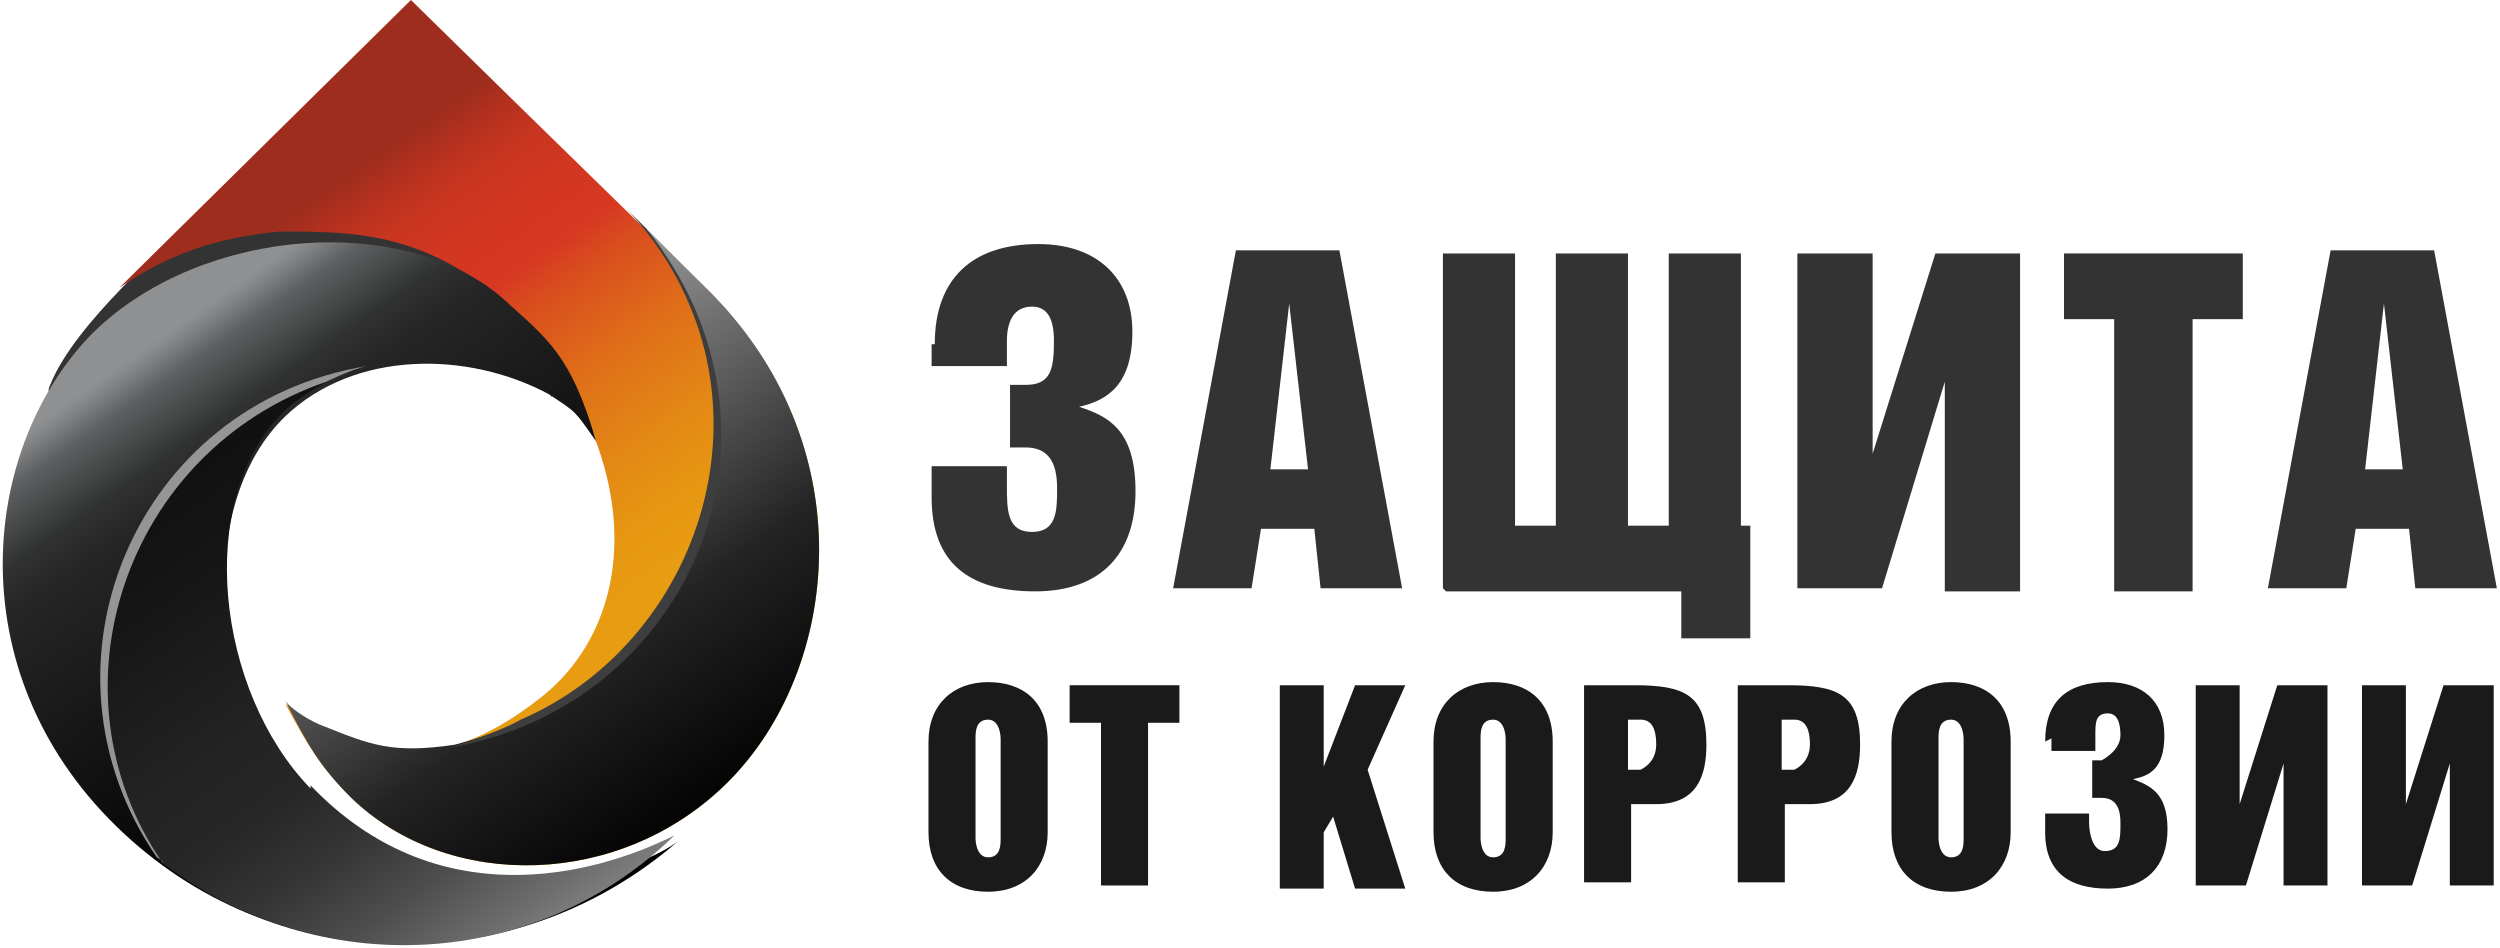 <svg width="414" height="157" viewBox="0 0 414 157" fill="none" xmlns="http://www.w3.org/2000/svg">
<g clip-path="url(#clip0_3308_4269)">
<path d="M33.764 34.198C27.53 40.934 12.466 53.37 8.311 63.733C3.636 73.578 62.853 25.39 91.423 65.805C88.825 48.188 74.8 44.561 68.047 37.307C51.425 34.716 34.283 34.198 34.283 34.198H33.764Z" fill="#333333"/>
<path d="M116.876 47.67C101.292 32.644 68.048 0 68.048 0L19.739 47.67C28.05 41.97 35.842 39.38 46.231 38.343C59.217 38.343 71.164 38.343 86.228 52.333C108.045 78.241 104.928 104.149 88.826 116.066C74.8 126.947 62.853 126.429 52.464 120.729C52.464 120.729 47.789 117.102 47.27 116.584C50.906 123.32 52.984 126.947 58.178 132.129C74.281 147.673 102.851 147.155 120.512 129.538C139.212 110.884 143.368 73.578 116.876 47.67Z" fill="url(#paint0_linear_3308_4269)"/>
<path d="M51.425 131.61C33.764 114.511 32.725 82.904 47.27 68.914C58.697 58.033 77.398 58.033 90.903 65.287C95.578 68.396 95.059 67.878 98.695 73.059C94.539 58.551 90.384 55.96 83.631 49.742C67.528 35.234 33.764 37.307 15.583 54.924C-3.117 73.577 -7.272 110.884 19.22 136.792C45.192 162.181 85.189 162.7 112.201 139.383C105.967 144.046 76.359 155.964 51.945 131.61H51.425Z" fill="url(#paint1_linear_3308_4269)"/>
<path d="M116.876 47.67C114.279 45.079 110.642 41.452 107.006 37.825C131.42 71.505 116.876 112.439 75.32 123.32C64.931 124.875 61.295 123.32 53.503 120.211C51.945 119.693 48.309 117.621 47.27 116.066C50.906 123.32 52.984 126.947 58.178 132.129C74.281 147.673 102.851 147.155 120.512 129.538C139.212 110.885 143.368 73.578 116.876 47.67Z" fill="url(#paint2_linear_3308_4269)"/>
<path d="M51.425 130.575C35.842 114.512 32.206 82.905 46.75 68.396C48.828 66.324 51.425 64.769 54.023 63.215C20.778 74.614 7.272 114.512 27.011 143.01C52.984 162.7 88.826 160.627 111.681 138.347C98.175 145.083 72.203 151.819 51.425 130.056V130.575Z" fill="url(#paint3_linear_3308_4269)"/>
<path d="M107.006 37.825C107.006 37.825 104.928 35.752 103.89 34.716C130.381 63.214 117.395 105.703 86.228 119.175C83.631 120.729 76.359 123.32 74.281 123.838C114.278 117.102 134.018 71.505 107.006 37.825Z" fill="#3D3E3D"/>
<path d="M54.022 63.215C54.022 63.215 58.178 61.142 60.775 60.624C22.336 66.842 4.155 110.367 25.972 141.974C25.972 141.974 27.011 142.492 27.011 143.01C7.272 114.512 20.778 74.614 54.022 63.215Z" fill="#969595"/>
<path d="M153.757 122.802C153.757 116.584 157.912 112.957 163.626 112.957C169.34 112.957 173.496 116.066 173.496 122.802V137.828C173.496 143.528 169.859 147.673 163.626 147.673C157.393 147.673 153.757 144.046 153.757 137.828V122.802ZM165.704 122.284C165.704 122.284 165.704 119.175 163.626 119.175C161.548 119.175 161.548 121.247 161.548 122.284V138.865C161.548 138.865 161.548 141.974 163.626 141.974C165.704 141.974 165.704 139.901 165.704 138.865V122.284Z" fill="#1A1A1A"/>
<path d="M177.651 113.476H195.313V119.693H190.118V146.637H182.326V119.693H177.132V113.476H177.651Z" fill="#1A1A1A"/>
<path d="M211.935 113.476H219.207V126.948L224.402 113.476H232.713L226.479 127.466L232.713 147.155H224.402L220.765 135.238L219.207 137.829V147.155H211.935V113.994V113.476Z" fill="#1A1A1A"/>
<path d="M237.388 122.802C237.388 116.584 241.543 112.957 247.257 112.957C252.971 112.957 257.127 116.066 257.127 122.802V137.828C257.127 143.528 253.491 147.673 247.257 147.673C241.024 147.673 237.388 144.046 237.388 137.828V122.802ZM249.335 122.284C249.335 122.284 249.335 119.175 247.257 119.175C245.179 119.175 245.179 121.247 245.179 122.284V138.865C245.179 138.865 245.179 141.974 247.257 141.974C249.335 141.974 249.335 139.901 249.335 138.865V122.284Z" fill="#1A1A1A"/>
<path d="M262.321 113.475H270.632C278.944 113.475 282.58 115.03 282.58 123.32C282.58 128.502 281.021 133.165 274.269 133.165H270.113V146.119H262.321V112.957V113.475ZM271.671 127.465C271.671 127.465 274.269 126.429 274.269 123.32C274.269 120.211 273.23 119.175 271.671 119.175H269.594V127.465H271.671Z" fill="#1A1A1A"/>
<path d="M287.774 113.475H296.085C304.396 113.475 308.033 115.03 308.033 123.32C308.033 128.502 306.474 133.165 299.721 133.165H295.566V146.119H287.774V112.957V113.475ZM297.124 127.465C297.124 127.465 299.721 126.429 299.721 123.32C299.721 120.211 298.683 119.175 297.124 119.175H295.046V127.465H297.124Z" fill="#1A1A1A"/>
<path d="M313.227 122.802C313.227 116.584 317.383 112.957 323.097 112.957C328.81 112.957 332.966 116.066 332.966 122.802V137.828C332.966 143.528 329.33 147.673 323.097 147.673C316.863 147.673 313.227 144.046 313.227 137.828V122.802ZM325.174 122.284C325.174 122.284 325.174 119.175 323.097 119.175C321.019 119.175 321.019 121.247 321.019 122.284V138.865C321.019 138.865 321.019 141.974 323.097 141.974C325.174 141.974 325.174 139.901 325.174 138.865V122.284Z" fill="#1A1A1A"/>
<path d="M338.68 122.802C338.68 116.066 342.316 112.957 349.069 112.957C354.783 112.957 358.419 116.066 358.419 121.766C358.419 127.465 355.822 128.502 353.225 129.02C355.822 130.056 358.939 131.092 358.939 137.31C358.939 143.528 355.302 147.155 349.069 147.155C342.836 147.155 338.68 144.564 338.68 137.828V134.719H345.952V136.274C345.952 136.274 345.952 140.937 348.55 140.937C351.147 140.937 351.147 138.865 351.147 136.274C351.147 134.201 350.627 132.129 348.03 132.129H346.472V125.911H348.03C348.03 125.911 351.147 124.356 351.147 121.766C351.147 119.693 350.627 118.139 349.069 118.139C346.991 118.139 346.991 119.693 346.991 121.766V124.356H339.719V122.284L338.68 122.802Z" fill="#1A1A1A"/>
<path d="M378.158 126.429L371.925 146.637H363.614V113.476H370.886V133.165L377.119 113.476H385.43V146.637H378.158V126.429Z" fill="#1A1A1A"/>
<path d="M405.689 126.429L399.455 146.637H391.144V113.476H398.417V133.165L404.65 113.476H412.961V146.637H405.689V126.429Z" fill="#1A1A1A"/>
<path d="M154.795 56.997C154.795 46.116 161.029 40.416 171.937 40.416C181.807 40.416 187.521 46.116 187.521 54.924C187.521 63.733 183.365 66.324 178.69 67.36C183.365 68.914 188.04 70.987 188.04 81.35C188.04 91.713 182.326 97.931 171.418 97.931C160.509 97.931 154.276 93.267 154.276 82.386V77.205H166.743V80.314C166.743 84.459 166.743 88.086 170.898 88.086C175.054 88.086 175.054 84.459 175.054 80.832C175.054 77.205 174.015 74.096 169.859 74.096H167.262V63.733H169.859C174.015 63.733 174.534 61.142 174.534 56.479C174.534 52.852 173.495 50.779 170.898 50.779C167.782 50.779 166.743 53.37 166.743 56.479V60.624H154.276V56.997H154.795Z" fill="#333333"/>
<path d="M217.649 87.568H208.818L207.26 97.412H194.273L204.662 41.452H221.804L232.193 97.412H218.687L217.649 87.568ZM213.493 50.261L210.376 77.723H216.61L213.493 50.261Z" fill="#333333"/>
<path d="M238.946 97.413V41.971H250.893V87.05H257.646V41.971H269.593V87.05H276.346V41.971H288.293V87.05H289.852V105.703H278.424V97.931H239.465L238.946 97.413Z" fill="#333333"/>
<path d="M322.058 63.215L311.669 97.413H297.644V41.971H310.11V75.132L320.499 41.971H334.524V97.931H322.058V63.733V63.215Z" fill="#333333"/>
<path d="M341.797 41.971H371.405V52.852H363.094V97.931H350.108V52.852H341.797V41.971Z" fill="#333333"/>
<path d="M398.936 87.568H390.105L388.547 97.412H375.561L385.95 41.452H403.092L413.48 97.412H399.975L398.936 87.568ZM394.78 50.261L391.664 77.723H397.897L394.78 50.261Z" fill="#333333"/>
</g>
<defs>
<linearGradient id="paint0_linear_3308_4269" x1="34.284" y1="13.99" x2="198.915" y2="249.618" gradientUnits="userSpaceOnUse">
<stop offset="0.09" stop-color="#9F2D1D"/>
<stop offset="0.11" stop-color="#B6311F"/>
<stop offset="0.13" stop-color="#C83520"/>
<stop offset="0.16" stop-color="#D23721"/>
<stop offset="0.19" stop-color="#D63822"/>
<stop offset="0.21" stop-color="#D94C1E"/>
<stop offset="0.26" stop-color="#DF6E19"/>
<stop offset="0.31" stop-color="#E38715"/>
<stop offset="0.35" stop-color="#E69612"/>
<stop offset="0.38" stop-color="#E79C12"/>
</linearGradient>
<linearGradient id="paint1_linear_3308_4269" x1="14.025" y1="39.379" x2="133.098" y2="209.613" gradientUnits="userSpaceOnUse">
<stop offset="0.1" stop-color="#8E9092"/>
<stop offset="0.11" stop-color="#808283"/>
<stop offset="0.13" stop-color="#5E5F61"/>
<stop offset="0.16" stop-color="#444545"/>
<stop offset="0.18" stop-color="#313232"/>
<stop offset="0.21" stop-color="#262626"/>
<stop offset="0.23" stop-color="#232323"/>
<stop offset="0.48"/>
</linearGradient>
<linearGradient id="paint2_linear_3308_4269" x1="34.803" y1="14.508" x2="173.549" y2="213.286" gradientUnits="userSpaceOnUse">
<stop offset="0.26" stop-color="#939393"/>
<stop offset="0.47" stop-color="#232323"/>
<stop offset="0.61"/>
</linearGradient>
<linearGradient id="paint3_linear_3308_4269" x1="-15.584" y1="19.69" x2="163.543" y2="276.078" gradientUnits="userSpaceOnUse">
<stop/>
<stop offset="0.12" stop-color="#050505"/>
<stop offset="0.28" stop-color="#151515"/>
<stop offset="0.37" stop-color="#232323"/>
<stop offset="0.41" stop-color="#272727"/>
<stop offset="0.45" stop-color="#353535"/>
<stop offset="0.49" stop-color="#4D4D4D"/>
<stop offset="0.53" stop-color="#6D6D6D"/>
<stop offset="0.57" stop-color="#939393"/>
</linearGradient>
<clipPath id="clip0_3308_4269">
<rect width="414" height="157" fill="white"/>
</clipPath>
</defs>
</svg>
